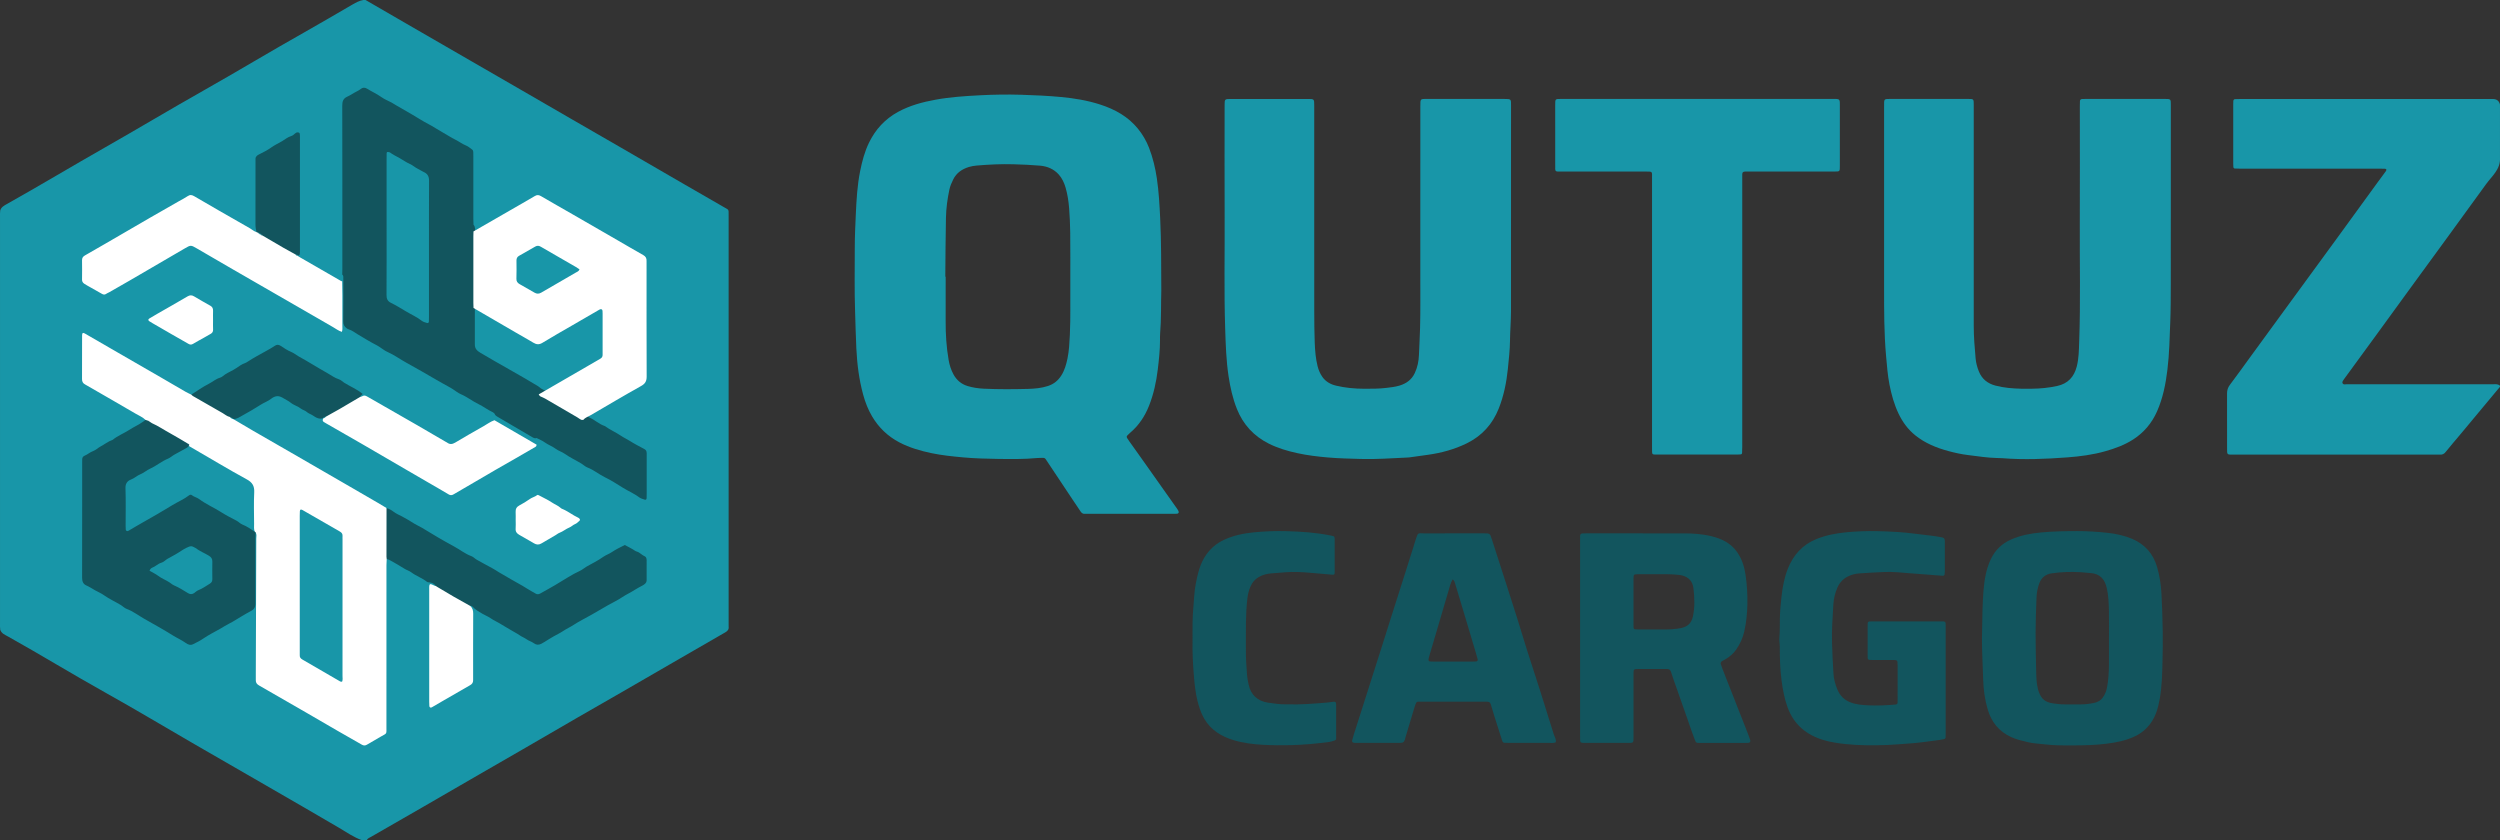 <svg xmlns="http://www.w3.org/2000/svg" width="1312" height="441" viewBox="0 0 1312 441" fill="none"><rect x="0" y="0" width="1312" height="441" fill="#333333" stroke="none"/><g clip-path="url(#clip0_4274_2272)"><path d="M191.844 -0C198.949 4.118 206.049 8.241 213.16 12.348C224.483 18.896 235.812 25.438 247.135 31.98C255.775 36.974 264.426 41.956 273.066 46.95C282.038 52.137 290.999 57.33 299.971 62.517C308.698 67.558 317.437 72.581 326.164 77.627C337.149 83.983 348.116 90.355 359.095 96.71C366.142 100.787 373.207 104.841 380.26 108.906C380.68 109.146 381.1 109.391 381.526 109.625C382.086 109.934 382.366 110.396 382.366 111.038C382.366 111.815 382.383 112.592 382.383 113.369C382.383 184.799 382.383 256.235 382.383 327.666C382.383 328.057 382.337 328.448 382.389 328.828C382.593 330.288 381.887 331.135 380.662 331.836C372.594 336.456 364.55 341.123 356.499 345.779C346.436 351.596 336.379 357.426 326.316 363.232C318.679 367.636 311.014 371.999 303.378 376.409C293.565 382.081 283.777 387.794 273.964 393.471C266.585 397.741 259.188 401.981 251.802 406.251C241.652 412.116 231.513 418.003 221.356 423.862C212.542 428.944 203.698 433.991 194.889 439.078C193.996 439.592 192.917 439.919 192.427 440.982H190.094C185.637 439.458 181.827 436.712 177.825 434.37C152.6 419.586 127.201 405.101 101.894 390.451C86.342 381.45 70.923 372.204 55.236 363.448C38.103 353.886 21.372 343.635 4.25 334.056C2.687 333.18 0.826 332.514 0.132 330.545C-0.061 329.377 0.009 328.209 0.009 327.047C0.009 256.025 0.009 185.004 0.009 113.982C0.009 112.82 -0.049 111.652 0.108 110.495C0.604 108.731 2.092 107.931 3.527 107.125C20.969 97.341 38.115 87.037 55.499 77.154C72.545 67.464 89.358 57.365 106.433 47.727C124.354 37.616 141.966 26.962 159.898 16.869C168.357 12.102 176.711 7.167 185.112 2.301C186.862 1.308 188.641 0.339 190.677 -0C191.068 -0 191.453 -0 191.844 -0Z" fill="#1896A8"></path><path d="M1311.98 202.999C1305.02 211.352 1298.07 219.705 1291.11 228.052C1288.56 231.107 1285.94 234.109 1283.46 237.222C1282.63 238.262 1281.74 238.688 1280.48 238.577C1280 238.537 1279.51 238.577 1279.02 238.577C1243.55 238.577 1208.08 238.577 1172.61 238.577C1168.52 238.577 1168.77 238.928 1168.77 234.862C1168.77 225.429 1168.8 216.002 1168.75 206.574C1168.74 204.839 1169.15 203.432 1170.21 202.018C1173.78 197.299 1177.21 192.462 1180.7 187.684C1186.7 179.454 1192.7 171.224 1198.71 163C1207.81 150.547 1216.92 138.099 1226.01 125.641C1233.15 115.845 1240.26 106.032 1247.39 96.231C1248.93 94.111 1250.51 92.019 1252.05 89.899C1252.64 89.087 1252.44 88.597 1251.52 88.556C1250.55 88.509 1249.57 88.515 1248.6 88.515C1224.3 88.515 1200.01 88.515 1175.71 88.515C1174.75 88.515 1173.77 88.497 1172.8 88.439C1172.38 88.415 1172.11 88.1 1172.07 87.68C1172.02 87.101 1172 86.517 1172 85.933C1172 75.53 1172 65.127 1172 54.724C1172 54.14 1172 53.556 1172.05 52.978C1172.1 52.452 1172.39 52.055 1172.95 52.026C1174.02 51.973 1175.09 51.95 1176.16 51.95C1206.28 51.95 1236.41 51.95 1266.54 51.95C1279.95 51.95 1293.36 51.95 1306.77 51.95C1307.26 51.95 1307.75 51.95 1308.23 51.95C1310.26 51.958 1311.51 52.925 1311.99 54.853V82.855C1312.32 88.871 1307.74 92.422 1304.73 96.587C1291.64 114.683 1278.47 132.726 1265.29 150.751C1253.72 166.58 1242.28 182.521 1230.64 198.303C1230.52 198.461 1230.38 198.595 1230.29 198.765C1229.9 199.518 1228.98 200.225 1229.37 201.089C1229.8 202.053 1230.92 201.644 1231.75 201.65C1237.87 201.685 1243.99 201.668 1250.11 201.668C1269.34 201.668 1288.57 201.662 1307.81 201.679C1309.23 201.679 1310.75 201.335 1311.99 202.427V203.011L1311.98 202.999Z" fill="#1896A8"></path><path d="M689.709 117.738C689.709 133.001 689.691 148.263 689.721 163.526C689.732 168.97 689.761 174.414 689.971 179.852C690.135 184.017 690.45 188.175 691.488 192.252C692.001 194.268 692.807 196.119 693.973 197.79C695.718 200.29 698.261 201.703 701.166 202.392C705.997 203.543 710.92 204.01 715.885 204.016C719.77 204.016 723.643 204.04 727.517 203.572C729.839 203.292 732.166 203.041 734.395 202.375C737.965 201.312 740.818 199.338 742.474 195.798C743.91 192.737 744.545 189.507 744.668 186.213C744.843 181.557 745.129 176.908 745.251 172.253C745.49 163.117 745.374 153.988 745.385 144.852C745.426 115.203 745.403 85.554 745.397 55.905C745.397 51.541 745.327 51.933 749.341 51.933C762.653 51.933 775.966 51.938 789.278 51.927C793.251 51.927 792.988 51.991 792.988 55.566C792.988 91.535 793.012 127.498 792.965 163.468C792.959 168.514 792.51 173.555 792.452 178.608C792.393 183.666 791.833 188.684 791.314 193.701C790.585 200.769 789.185 207.714 786.56 214.343C783.287 222.626 777.692 228.794 769.642 232.719C763.219 235.856 756.429 237.69 749.382 238.677C746.115 239.139 742.854 239.594 739.587 240.044C739.108 240.108 738.618 240.12 738.134 240.137C730.177 240.476 722.232 241.107 714.263 240.862C708.441 240.681 702.607 240.581 696.814 240.073C691.412 239.6 686.004 238.952 680.696 237.783C675.574 236.656 670.563 235.173 665.849 232.807C657.962 228.852 652.385 222.784 649.118 214.594C646.919 209.069 645.641 203.315 644.749 197.445C643.494 189.162 643.249 180.827 642.975 172.48C642.339 152.948 642.789 133.415 642.695 113.889C642.602 94.35 642.672 74.812 642.678 55.274C642.678 51.95 642.695 51.938 646.131 51.938C659.543 51.938 672.949 51.933 686.36 51.938C689.697 51.938 689.709 51.956 689.709 55.338C689.709 76.138 689.709 96.944 689.709 117.744V117.738Z" fill="#1896A8"></path><path d="M1139.24 114.741C1139.24 126.114 1139.27 137.492 1139.23 148.865C1139.21 155.57 1139.22 162.282 1138.96 168.976C1138.62 177.317 1138.48 185.681 1137.47 193.975C1136.56 201.499 1135.11 208.929 1132 215.92C1129.3 222.024 1125.19 226.937 1119.57 230.576C1115.04 233.514 1110.04 235.33 1104.9 236.796C1098.34 238.665 1091.57 239.542 1084.82 240.044C1073.49 240.885 1062.13 241.37 1050.76 240.459C1049.79 240.383 1048.82 240.371 1047.85 240.353C1042.79 240.266 1037.81 239.39 1032.81 238.806C1029.32 238.403 1025.92 237.626 1022.56 236.726C1016.25 235.032 1010.25 232.585 1005.1 228.432C1001.33 225.395 998.533 221.574 996.439 217.235C994.059 212.311 992.624 207.083 991.579 201.732C990.629 196.861 990.279 191.931 989.829 186.995C988.727 174.875 988.773 162.737 988.773 150.594C988.768 119.093 988.773 87.598 988.773 56.097C988.773 55.221 988.75 54.345 988.797 53.475C988.849 52.429 989.211 52.044 990.179 51.962C990.856 51.903 991.539 51.921 992.221 51.921C1005.63 51.921 1019.04 51.921 1032.45 51.921C1035.93 51.921 1035.82 51.822 1035.82 55.25C1035.82 93.848 1035.82 132.44 1035.82 171.038C1035.82 176.774 1036.29 182.48 1036.81 188.181C1037.02 190.488 1037.64 192.749 1038.51 194.933C1040.13 198.981 1043.2 201.312 1047.25 202.375C1051.68 203.531 1056.23 203.899 1060.8 203.999C1062.64 204.04 1064.49 204.016 1066.33 203.999C1070.81 203.958 1075.23 203.508 1079.62 202.556C1085.24 201.329 1088.48 197.825 1089.89 192.311C1090.99 188.018 1091 183.66 1091.16 179.303C1091.91 158.707 1091.38 138.1 1091.48 117.498C1091.57 96.985 1091.49 76.471 1091.5 55.963C1091.5 54.993 1091.49 54.018 1091.55 53.048C1091.59 52.377 1092.02 51.997 1092.69 51.962C1093.46 51.921 1094.24 51.921 1095.02 51.921C1108.63 51.921 1122.23 51.927 1135.83 51.915C1139.36 51.915 1139.25 51.95 1139.25 55.239C1139.24 75.069 1139.25 94.905 1139.25 114.736L1139.24 114.741Z" fill="#1896A8"></path><path d="M866.989 164.519C866.989 140.904 866.995 117.289 866.983 93.673C866.983 89.824 867.479 90.028 863.419 90.028C848.753 90.028 834.081 90.028 819.415 90.028C815.88 90.028 816.178 90.297 816.178 86.676C816.172 76.179 816.178 65.683 816.172 55.187C816.172 51.875 816.096 51.921 819.299 51.921C866.995 51.921 914.691 51.921 962.393 51.921C962.877 51.921 963.367 51.904 963.851 51.939C965.071 52.021 965.432 52.354 965.526 53.493C965.566 53.977 965.549 54.462 965.549 54.947C965.549 65.736 965.555 76.524 965.549 87.306C965.549 89.993 965.526 90.017 962.778 90.017C947.914 90.023 933.049 90.017 918.191 90.017C913.88 90.017 914.335 89.725 914.335 94C914.329 140.84 914.335 187.685 914.329 234.525C914.329 235.593 914.294 236.657 914.242 237.725C914.218 238.152 913.921 238.432 913.489 238.467C912.912 238.52 912.328 238.549 911.745 238.549C897.657 238.549 883.574 238.549 869.486 238.549C869.095 238.549 868.71 238.555 868.319 238.537C867.228 238.479 867.053 238.298 867.006 237.1C866.977 236.224 866.989 235.354 866.989 234.478C866.989 211.154 866.989 187.831 866.989 164.508V164.519Z" fill="#1896A8"></path><path d="M1021.09 357.11C1021.09 366.246 1021.09 375.381 1021.09 384.517C1021.09 385.293 1021.09 386.07 1021.06 386.847C1021.04 387.373 1020.81 387.758 1020.23 387.869C1019.47 388.015 1018.72 388.214 1017.95 388.313C1012.27 389.049 1006.62 389.931 1000.9 390.264C997.506 390.463 994.128 390.831 990.733 390.953C983.266 391.222 975.811 391.269 968.355 390.463C964.575 390.054 960.841 389.499 957.213 388.442C948.118 385.79 941.479 380.369 938.137 371.24C936.457 366.649 935.599 361.906 934.957 357.093C934.17 351.205 934.03 345.288 934.03 339.359C934.03 337.811 933.662 336.24 933.808 334.716C934.123 331.416 934.007 328.115 934.071 324.815C934.147 320.826 934.497 316.865 934.952 312.911C935.523 307.981 936.404 303.121 938.242 298.489C941.129 291.217 945.971 285.82 953.333 282.859C958.321 280.855 963.525 279.868 968.863 279.354C974.282 278.834 979.708 278.624 985.145 278.747C991.929 278.899 998.708 279.237 1005.45 280.149C1008.43 280.552 1011.43 280.838 1014.41 281.229C1016.04 281.445 1017.67 281.737 1019.28 282.041C1020.17 282.21 1020.54 282.707 1020.64 283.682C1020.67 284.068 1020.66 284.459 1020.66 284.851C1020.66 289.81 1020.67 294.763 1020.66 299.722C1020.66 300.3 1020.61 300.884 1020.52 301.451C1020.45 301.86 1020.13 302.123 1019.71 302.146C1019.32 302.169 1018.94 302.117 1018.55 302.088C1013.23 301.679 1007.92 301.258 1002.6 300.867C998.054 300.534 993.516 299.973 988.942 300.183C984.485 300.388 980.028 300.598 975.583 300.937C973.46 301.1 971.395 301.667 969.475 302.683C966.961 304.015 965.246 306.03 964.155 308.624C963.017 311.328 962.335 314.161 962.16 317.082C961.757 323.77 961.244 330.458 961.442 337.157C961.6 342.589 961.856 348.016 962.195 353.442C962.376 356.357 963.134 359.178 964.272 361.882C965.567 364.967 967.678 367.186 970.84 368.489C973.973 369.78 977.257 370.002 980.536 370.159C985.191 370.387 989.852 370.159 994.496 369.768C995.633 369.674 995.843 369.488 995.855 368.343C995.884 365.037 995.873 361.736 995.873 358.43C995.873 355.416 995.873 352.402 995.873 349.388C995.873 348.711 995.849 348.027 995.779 347.356C995.721 346.807 995.324 346.48 994.811 346.421C994.14 346.345 993.452 346.363 992.775 346.363C989.473 346.363 986.165 346.363 982.864 346.363C982.28 346.363 981.697 346.339 981.119 346.31C980.559 346.281 980.227 345.954 980.168 345.411C980.116 344.932 980.133 344.441 980.133 343.956C980.133 338.804 980.133 333.653 980.133 328.501C980.133 328.016 980.133 327.525 980.174 327.046C980.221 326.497 980.53 326.17 981.096 326.147C981.679 326.124 982.263 326.106 982.84 326.106C994.694 326.106 1006.55 326.106 1018.4 326.106C1021.17 326.106 1021.09 325.983 1021.09 328.828C1021.09 338.255 1021.09 347.683 1021.09 357.11Z" fill="#12555E"></path><path d="M625.842 335.762C625.807 329.465 625.772 324.027 626.285 318.601C626.67 314.547 626.74 310.452 627.516 306.445C628.566 301.007 629.803 295.622 633.111 290.978C635.532 287.579 638.623 285.044 642.386 283.291C647.368 280.972 652.648 279.898 658.096 279.366C663.807 278.805 669.524 278.601 675.253 278.759C683.105 278.981 690.946 279.495 698.664 281.107C700.291 281.446 700.431 281.533 700.437 283.18C700.46 288.916 700.455 294.646 700.437 300.382C700.437 301.51 700.233 301.685 699.002 301.586C695.426 301.299 691.85 300.972 688.274 300.651C683.537 300.23 678.8 299.927 674.04 300.371C671.724 300.587 669.396 300.698 667.08 300.914C664.945 301.112 662.88 301.603 660.966 302.631C658.639 303.881 657.058 305.785 656.084 308.198C655.354 310.003 654.899 311.889 654.66 313.823C654.129 318.063 653.943 322.327 653.873 326.591C653.791 331.544 653.879 336.503 653.844 341.457C653.814 345.732 654.129 349.985 654.45 354.243C654.573 355.89 654.905 357.502 655.244 359.12C656.428 364.757 659.94 367.905 665.493 368.764C668.649 369.254 671.835 369.669 675.043 369.64C675.335 369.64 675.626 369.634 675.918 369.64C682.72 369.862 689.487 369.26 696.26 368.723C697.514 368.623 698.757 368.378 700.005 368.255C700.717 368.185 701.108 368.553 701.178 369.231C701.207 369.517 701.213 369.815 701.213 370.101C701.213 375.738 701.225 381.374 701.213 387.011C701.213 388.296 701.166 388.343 700.07 388.705C699.241 388.974 698.401 389.266 697.544 389.377C690.811 390.27 684.056 390.901 677.254 391.053C672.5 391.158 667.745 391.135 663.002 390.884C657.665 390.598 652.368 389.949 647.246 388.384C640.846 386.427 635.409 383.08 631.944 377.105C630.223 374.143 629.208 370.913 628.391 367.607C627.388 363.542 626.962 359.406 626.6 355.242C626.005 348.466 625.713 341.684 625.853 335.738L625.842 335.762Z" fill="#12555E"></path><path d="M202.947 293.379C202.901 294.442 202.813 295.511 202.813 296.574C202.807 324.856 202.813 353.133 202.801 381.415C202.801 385.481 203.198 384.657 199.85 386.573C197.411 387.969 194.973 389.365 192.563 390.814C191.607 391.392 190.778 391.322 189.851 390.784C185.656 388.36 181.433 385.989 177.232 383.571C171.865 380.475 166.516 377.332 161.149 374.231C152.766 369.383 144.377 364.535 135.965 359.733C134.822 359.079 134.197 358.279 134.244 356.965C134.256 356.579 134.244 356.188 134.244 355.796C134.244 355.119 134.244 354.436 134.244 353.758C134.332 330.049 134.431 306.34 134.495 282.637C134.495 281.609 134.857 280.499 134.145 279.536C134.034 279.43 133.917 279.325 133.806 279.22C133.106 277.848 133.363 276.364 133.351 274.921C133.322 269.384 133.141 263.841 133.416 258.315C133.579 255.027 132.366 253.128 129.565 251.604C119.415 246.084 109.556 240.05 99.54 234.302C99.289 234.156 99.044 233.993 98.81 233.823C98.571 233.683 98.332 233.52 98.099 233.368C92.131 229.799 86.169 226.218 80.049 222.912C79.839 222.772 79.641 222.614 79.454 222.451C79.361 222.375 79.273 222.293 79.18 222.217C78.993 222.083 78.807 221.937 78.614 221.797C78.416 221.686 78.223 221.563 78.025 221.452C77.716 221.306 77.406 221.178 77.091 221.055C76.759 220.926 76.508 220.71 76.38 220.372C74.834 218.865 72.833 218.07 71.013 217.001C62.665 212.112 54.27 207.305 45.887 202.469C45.467 202.229 45.059 201.966 44.627 201.739C43.466 201.137 43.035 200.226 43.046 198.9C43.105 193.561 43.069 188.222 43.069 182.884C43.069 180.553 43.052 178.222 43.087 175.898C43.105 174.729 43.548 174.461 44.493 175.004C50.198 178.293 55.892 181.593 61.591 184.887C69.391 189.391 77.197 193.882 84.996 198.392C89.103 200.763 93.187 203.181 97.293 205.547C98.297 206.125 99.359 206.592 100.391 207.106C103.361 207.533 105.583 209.525 108.057 210.927C112.228 213.292 116.393 215.681 120.488 218.169C120.716 218.298 120.932 218.444 121.142 218.608C121.241 218.683 121.34 218.771 121.445 218.847C121.742 219.081 122.028 219.332 122.285 219.618C122.343 219.729 122.402 219.84 122.46 219.951C125.943 222.007 129.414 224.092 132.914 226.113C139.372 229.852 145.853 233.549 152.317 237.281C161.388 242.515 170.454 247.754 179.519 253C185.808 256.639 192.097 260.283 198.379 263.934C199.885 264.81 201.366 265.727 202.854 266.627C203.711 267.661 203.851 268.893 203.857 270.167C203.875 276.82 203.886 283.473 203.846 290.125C203.84 291.282 203.822 292.456 202.953 293.391L202.947 293.379Z" fill="white"></path><path d="M156.256 134.175C156.384 134.315 156.495 134.502 156.652 134.595C164.108 138.906 171.563 143.205 179.03 147.498C179.188 147.592 179.404 147.58 179.596 147.621L179.573 147.592C179.608 150.022 179.672 152.446 179.678 154.876C179.695 160.314 179.69 165.757 179.678 171.195C179.678 172.13 179.812 173.088 179.421 174.169C177.619 173.608 176.242 172.51 174.76 171.663C164.919 166.032 155.118 160.337 145.3 154.671C137.664 150.267 130.022 145.88 122.391 141.47C116.015 137.785 109.65 134.076 103.286 130.366C100.182 128.556 100.083 128.55 97.009 130.349C87.302 136.009 77.6 141.675 67.887 147.323C64.375 149.367 60.84 151.371 57.305 153.386C56.797 153.672 56.214 153.848 55.759 154.192C54.901 154.852 54.155 154.601 53.344 154.128C51.331 152.966 49.295 151.844 47.277 150.693C46.262 150.121 45.235 149.572 44.261 148.929C43.52 148.439 43.036 147.785 43.053 146.768C43.106 143.369 43.106 139.969 43.053 136.57C43.036 135.337 43.567 134.613 44.605 134.029C48.239 131.984 51.839 129.882 55.45 127.791C63.244 123.27 71.031 118.725 78.831 114.21C83.866 111.301 88.923 108.433 93.975 105.548C95.492 104.683 97.073 103.918 98.502 102.931C99.762 102.061 100.76 102.283 101.968 102.995C106.22 105.524 110.514 107.978 114.796 110.443C120.256 113.585 125.711 116.728 131.194 119.829C132.367 120.495 133.353 121.5 134.712 121.827C134.887 121.681 135.085 121.628 135.307 121.681C135.505 121.763 135.692 121.874 135.867 122.002C135.955 122.066 136.036 122.131 136.124 122.195C136.392 122.376 136.666 122.539 136.958 122.691C137.168 122.785 137.366 122.89 137.57 122.995C137.903 123.147 138.235 123.287 138.568 123.439C143.964 126.675 149.518 129.63 154.926 132.849C155.34 133.153 155.748 133.468 156.098 133.848C156.162 133.959 156.221 134.07 156.279 134.187L156.256 134.175Z" fill="white"></path><path d="M202.947 293.379C202.901 292.994 202.813 292.614 202.819 292.229C202.819 283.695 202.837 275.155 202.854 266.621C204.143 267.048 205.339 267.597 206.43 268.473C207.778 269.554 209.434 270.214 210.951 271.008C213.186 272.176 215.309 273.479 217.438 274.816C218.733 275.628 220.174 276.212 221.504 277.013C227.058 280.36 232.588 283.771 238.323 286.796C241.391 288.42 244.092 290.681 247.406 291.872C248.479 292.258 249.249 293.239 250.299 293.794C252.936 295.184 255.474 296.755 258.146 298.087C259.429 298.73 260.602 299.594 261.844 300.324C263.915 301.533 266.015 302.702 268.063 303.946C270.781 305.599 273.657 306.977 276.323 308.73C277.858 309.734 279.514 310.558 281.09 311.516C281.953 312.041 282.729 311.913 283.546 311.457C286.142 309.991 288.778 308.578 291.334 307.059C293.655 305.681 295.948 304.232 298.27 302.842C300.247 301.662 302.266 300.529 304.354 299.577C305.608 299.004 306.594 298.081 307.761 297.392C310.66 295.681 313.752 294.296 316.5 292.293C317.883 291.288 319.604 290.762 321.05 289.769C322.089 289.057 323.191 288.444 324.294 287.842C325.472 287.199 326.686 286.627 327.881 286.025C329.328 286.791 330.804 287.497 332.198 288.344C332.858 288.747 333.429 289.244 334.205 289.46C335.821 289.915 336.865 291.358 338.429 291.983C339.117 292.258 339.356 293.204 339.362 294.016C339.374 297.515 339.391 301.014 339.356 304.512C339.339 305.978 338.195 306.72 337.105 307.328C335.844 308.029 334.549 308.63 333.324 309.442C331.084 310.92 328.605 311.995 326.359 313.513C324.055 315.067 321.499 316.235 319.078 317.614C316.22 319.243 313.391 320.931 310.532 322.555C307.341 324.372 304.028 325.996 300.953 327.993C299.168 329.156 297.237 330.009 295.475 331.2C293.976 332.216 292.296 332.97 290.721 333.881C289.058 334.845 287.402 335.82 285.792 336.872C285.22 337.246 284.642 337.549 284.047 337.865C282.67 338.595 281.375 338.455 280.209 337.596C279.019 336.714 277.566 336.352 276.405 335.528C275.203 334.676 273.809 334.179 272.666 333.367C271.318 332.409 269.831 331.726 268.454 330.855C266.838 329.833 265.105 328.969 263.489 327.917C261.483 326.603 259.242 325.698 257.253 324.313C256.011 323.449 254.529 322.894 253.193 322.111C251.344 321.031 249.5 319.985 248.007 318.414C247.657 318.046 247.196 317.894 246.683 317.947C245.749 318.373 244.973 317.859 244.227 317.456C239.455 314.863 234.928 311.849 230.074 309.401C229.345 309.033 228.481 308.572 228.557 307.474C227.916 306.212 226.749 305.85 225.471 305.663C225.005 305.593 224.427 305.616 224.095 305.353C221.545 303.309 218.383 302.304 215.787 300.324C214.737 299.524 213.39 299.191 212.246 298.455C209.68 296.796 206.99 295.342 204.33 293.835C203.928 293.607 203.426 293.543 202.971 293.397L202.947 293.379Z" fill="#12555E"></path><path d="M259.488 220.528C266.862 224.81 274.236 229.086 281.609 233.367C281.557 233.846 281.499 234.243 280.974 234.541C277.526 236.498 274.107 238.513 270.677 240.499C263.554 244.611 256.373 248.63 249.314 252.859C245.581 255.096 241.783 257.21 238.044 259.43C237.081 260.002 236.346 260.002 235.383 259.424C231.825 257.28 228.214 255.23 224.62 253.145C221.027 251.054 217.427 248.969 213.834 246.878C205.894 242.257 197.966 237.619 190.015 233.017C183.738 229.384 177.432 225.791 171.143 222.182C170.723 221.942 170.309 221.691 169.895 221.434C169.222 221.013 169.177 220.34 169.76 219.413C169.819 219.284 169.871 219.162 169.924 219.033C170.175 218.694 170.484 218.42 170.816 218.163C176.341 214.828 182.017 211.755 187.617 208.554C188.049 208.309 188.521 208.239 189.012 208.297C189.379 208.186 189.787 208.145 190.102 207.947C190.954 207.409 191.718 207.538 192.547 208.017C195.563 209.763 198.596 211.481 201.618 213.215C207.248 216.44 212.883 219.646 218.501 222.888C223.611 225.838 228.698 228.823 233.797 231.796C234.047 231.942 234.328 232.041 234.561 232.216C235.967 233.285 237.279 233.233 238.825 232.31C243.807 229.325 248.848 226.445 253.894 223.578C255.737 222.532 257.452 221.241 259.482 220.534L259.488 220.528Z" fill="white"></path><path d="M189.023 208.292C185.394 210.43 181.771 212.591 178.125 214.7C175.722 216.09 173.278 217.416 170.851 218.771C170.547 219.11 169.946 218.935 169.731 219.425L169.766 219.414C167.59 220.261 165.799 219.151 164.183 218.041C163.139 217.323 161.879 217.042 160.951 216.166C160.088 215.348 158.798 215.162 157.964 214.484C156.284 213.123 154.149 212.667 152.486 211.283C151.401 210.384 150.03 209.817 148.817 209.034C147.878 208.427 146.676 207.878 145.603 207.901C144.523 207.924 143.287 208.479 142.423 209.18C140.667 210.6 138.532 211.271 136.671 212.486C133.614 214.478 130.429 216.271 127.238 218.053C125.739 218.888 124.286 219.951 122.443 219.945L122.431 219.934C122.18 219.548 121.597 219.706 121.369 219.291L121.317 219.256C121.072 219.133 120.879 218.917 120.617 218.824C119.147 218.52 118.068 217.48 116.813 216.774C111.604 213.841 106.429 210.839 101.255 207.849C100.928 207.662 100.672 207.352 100.38 207.101C103.384 205.208 106.278 203.094 109.434 201.499C111.493 200.46 113.237 198.859 115.512 198.205C116.533 197.913 117.274 197.048 118.155 196.488C120.022 195.296 122.081 194.472 123.93 193.228C125.412 192.23 126.894 191.108 128.656 190.524C129.198 190.343 129.688 189.992 130.172 189.677C133.247 187.685 136.473 185.956 139.676 184.186C141.198 183.345 142.727 182.504 144.162 181.523C145.282 180.752 146.168 180.764 147.323 181.517C149.079 182.662 150.812 183.888 152.784 184.677C154.219 185.249 155.386 186.295 156.739 187.037C161.82 189.817 166.703 192.965 171.767 195.781C173.785 196.902 175.628 198.368 177.892 199.064C178.907 199.373 179.654 200.214 180.535 200.781C183.749 202.843 187.383 204.221 190.306 206.739C189.921 207.346 189.122 207.545 189.011 208.31L189.023 208.292Z" fill="#12555E"></path><path d="M228.523 307.455C231.731 309.359 234.928 311.293 238.16 313.162C240.972 314.786 243.819 316.345 246.654 317.928C247.978 318.979 248.346 320.329 248.334 322.017C248.27 333.296 248.299 344.569 248.299 355.848C248.299 356.24 248.287 356.625 248.293 357.016C248.305 358.196 247.803 358.973 246.736 359.575C242.092 362.192 237.489 364.89 232.881 367.56C230.781 368.774 228.692 370.007 226.592 371.216C225.997 371.561 225.384 371.251 225.326 370.562C225.262 369.791 225.25 369.008 225.25 368.231C225.25 348.693 225.25 329.149 225.25 309.61C225.25 309.511 225.25 309.418 225.25 309.318C225.163 305.656 225.641 306.322 228.231 307.455C228.313 307.49 228.424 307.455 228.523 307.455Z" fill="white"></path><path d="M135.125 121.985C134.956 122.008 134.81 121.956 134.7 121.822C134.256 120.531 134.07 119.222 134.07 117.844C134.105 106.88 134.087 95.922 134.087 84.959C134.087 84.666 134.116 84.374 134.087 84.088C133.918 82.675 134.437 81.769 135.779 81.109C138.007 80.011 140.271 78.884 142.278 77.441C144.092 76.139 146.11 75.222 148.006 74.106C149.558 73.195 150.958 71.951 152.755 71.425C153.607 71.18 154.266 70.572 154.919 69.988C155.293 69.655 155.73 69.451 156.238 69.468C156.757 69.486 157.229 69.661 157.317 70.222C157.41 70.794 157.41 71.378 157.41 71.962C157.41 91.851 157.41 111.734 157.41 131.623C157.41 132.201 157.422 132.791 157.334 133.363C157.247 133.924 156.728 134.053 156.255 134.181L156.278 134.187C156.004 133.796 155.438 133.953 155.152 133.585C153.047 132.417 150.923 131.284 148.835 130.081C145.072 127.914 141.338 125.7 137.587 123.51C137.383 123.404 137.191 123.27 137.016 123.118L136.998 123.107C136.741 122.721 136.17 122.861 135.919 122.47L135.89 122.452C135.645 122.283 135.423 122.067 135.12 121.991L135.125 121.985Z" fill="#12555E"></path><path d="M270.625 273.075C270.625 271.621 270.689 270.161 270.607 268.712C270.52 267.077 271.109 266.019 272.608 265.213C274.475 264.215 276.307 263.14 278.039 261.89C279.194 261.055 280.688 260.757 281.855 259.857C282.187 259.6 282.578 259.81 282.934 260.003C285.209 261.241 287.595 262.322 289.742 263.759C291.183 264.723 292.839 265.319 294.146 266.487C294.362 266.679 294.595 266.878 294.858 266.983C297.932 268.175 300.476 270.342 303.457 271.697C303.713 271.814 303.958 272.007 304.133 272.228C304.39 272.55 304.466 272.988 304.133 273.274C303.404 273.905 302.704 274.682 301.841 275.015C300.721 275.453 299.921 276.376 298.895 276.79C296.999 277.544 295.476 278.94 293.563 279.641C292.851 279.904 292.25 280.453 291.585 280.838C289.094 282.298 286.58 283.712 284.106 285.207C282.788 286.002 281.575 285.914 280.291 285.161C277.724 283.648 275.14 282.152 272.538 280.698C271.237 279.968 270.485 279.039 270.607 277.439C270.718 275.99 270.631 274.53 270.631 273.075H270.625Z" fill="white"></path><path d="M111.802 168.042C111.802 169.689 111.744 171.342 111.826 172.989C111.878 174.005 111.441 174.677 110.665 175.15C109.428 175.91 108.151 176.605 106.885 177.311C105.03 178.351 103.145 179.344 101.325 180.448C100.468 180.968 99.773 180.962 98.916 180.46C95.999 178.748 93.041 177.113 90.107 175.431C86.753 173.503 83.41 171.558 80.061 169.619C79.478 169.28 78.889 168.941 78.329 168.556C77.71 168.135 77.693 167.569 78.305 167.189C79.711 166.33 81.129 165.501 82.552 164.683C87.838 161.646 93.152 158.661 98.397 155.559C99.657 154.812 100.649 154.806 101.868 155.542C104.685 157.236 107.556 158.854 110.42 160.466C111.482 161.062 111.855 161.914 111.814 163.1C111.756 164.747 111.797 166.394 111.802 168.047V168.042Z" fill="white"></path><path d="M618.574 268.513C618.404 268.069 618.194 267.625 617.92 267.239C615.184 263.355 612.431 259.488 609.683 255.61C604.024 247.619 598.407 239.599 592.69 231.644C590.479 228.566 591.074 229.255 593.185 227.035C593.25 226.965 593.331 226.907 593.407 226.843C597.759 223.087 600.822 218.414 602.939 213.122C605.407 206.96 606.807 200.511 607.595 193.952C608.207 188.846 608.779 183.724 608.773 178.566C608.773 177.398 608.738 176.23 608.831 175.067C609.502 167.211 609.222 159.337 609.45 152.422C609.374 139.233 609.467 126.996 608.872 114.758C608.528 107.673 608.16 100.617 607.116 93.596C606.299 88.106 605.016 82.755 603.015 77.569C601.603 73.912 599.661 70.583 597.193 67.551C591.989 61.143 585.106 57.37 577.399 54.87C570.72 52.703 563.819 51.564 556.865 50.916C549.911 50.261 542.922 49.946 535.94 49.73C528.659 49.508 521.373 49.631 514.098 50.01C506.351 50.419 498.621 50.927 490.962 52.323C484.049 53.585 477.358 55.378 471.157 58.795C464.389 62.528 459.425 67.96 456.065 74.858C453.76 79.595 452.43 84.671 451.398 89.811C449.904 97.259 449.484 104.823 449.134 112.387C448.854 118.403 448.58 124.425 448.586 130.442C448.592 141.423 448.37 152.398 448.749 163.379C448.971 169.881 449.088 176.382 449.409 182.877C449.811 191.049 450.809 199.103 452.955 207.006C454.052 211.048 455.54 214.915 457.675 218.525C461.169 224.43 465.941 228.998 472.02 232.175C477.305 234.938 482.976 236.585 488.774 237.8C494.287 238.957 499.899 239.524 505.494 240.038C511.485 240.587 517.517 240.738 523.537 240.832C530.427 240.937 537.322 241.025 544.2 240.382C545.262 240.283 546.335 240.324 547.403 240.289C548.039 240.271 548.488 240.516 548.844 241.066C549.678 242.374 550.559 243.653 551.422 244.944C555.237 250.674 559.047 256.404 562.862 262.128C564.262 264.225 565.68 266.311 567.08 268.402C567.657 269.272 568.398 269.804 569.501 269.658C569.693 269.634 569.891 269.658 570.084 269.658C585.532 269.658 600.979 269.658 616.433 269.658C616.917 269.658 617.401 269.628 617.885 269.576C618.352 269.523 618.731 268.939 618.562 268.501L618.574 268.513ZM561.713 161.446C561.695 166.207 561.707 170.967 561.462 175.716C561.252 179.875 561.059 184.069 560.213 188.157C559.572 191.282 558.697 194.366 556.935 197.117C555.255 199.746 553.015 201.562 550.004 202.555C546.539 203.7 542.981 204.004 539.393 204.097C531.722 204.296 524.05 204.349 516.385 203.992C513.48 203.858 510.615 203.449 507.804 202.596C504.443 201.574 502.023 199.477 500.389 196.481C499.135 194.179 498.33 191.703 497.869 189.086C496.679 182.275 496.241 175.418 496.276 168.514C496.317 160.739 496.288 152.971 496.288 145.196C496.224 145.196 496.16 145.196 496.095 145.196C496.195 134.898 496.218 124.601 496.434 114.309C496.539 109.361 497.198 104.443 498.213 99.595C498.61 97.691 499.397 95.898 500.255 94.157C501.953 90.711 504.887 88.748 508.428 87.644C509.805 87.218 511.269 86.984 512.71 86.867C519.092 86.336 525.491 86.02 531.897 86.207C536.546 86.342 541.207 86.529 545.839 86.938C549.59 87.27 552.997 88.661 555.605 91.552C557.39 93.538 558.475 95.915 559.216 98.444C560.254 101.996 560.785 105.623 561.083 109.32C561.765 117.848 561.713 126.388 561.713 134.928C561.713 143.771 561.736 152.614 561.701 161.452L561.713 161.446Z" fill="#1896A8"></path><path d="M918.466 388.238C918.215 387.403 917.911 386.579 917.591 385.767C913.169 374.5 908.735 363.238 904.313 351.971C903.887 350.89 903.502 349.792 903.105 348.7C902.837 347.958 903.041 347.362 903.724 346.965C904.307 346.62 904.914 346.317 905.503 345.972C907.702 344.681 909.633 343.057 911.098 340.966C913.11 338.081 914.598 334.903 915.38 331.475C916.441 326.831 916.908 322.105 917.025 317.339C917.147 312.082 916.815 306.86 916.068 301.662C915.45 297.386 914.143 293.35 911.658 289.769C908.297 284.927 903.316 282.614 897.838 281.329C893.299 280.266 888.632 279.921 883.965 279.915C866.873 279.898 849.774 279.915 832.681 279.904C828.936 279.904 829.234 279.74 829.234 283.403C829.234 300.505 829.234 317.608 829.234 334.71C829.234 351.813 829.234 368.916 829.234 386.018C829.234 386.795 829.216 387.572 829.251 388.349C829.304 389.587 829.537 389.797 830.867 389.856C831.45 389.879 832.034 389.868 832.617 389.868C839.705 389.868 846.799 389.868 853.887 389.868C857.334 389.868 857.276 390.09 857.27 386.579C857.259 376.281 857.27 365.978 857.27 355.68C857.27 355.002 857.264 354.319 857.27 353.641C857.305 351.136 857.305 351.124 859.942 351.095C861.984 351.071 864.02 351.089 866.062 351.095C868.978 351.095 871.889 351.118 874.806 351.095C875.915 351.083 876.58 351.457 876.941 352.602C877.782 355.283 878.75 357.923 879.677 360.575C881.76 366.515 883.843 372.455 885.931 378.396C887.057 381.597 888.125 384.821 889.35 387.981C890.061 389.815 890.044 389.903 892.097 389.885C892.29 389.885 892.488 389.885 892.681 389.885C900.352 389.885 908.029 389.885 915.7 389.885C916.284 389.885 916.867 389.897 917.451 389.856C918.425 389.786 918.786 389.248 918.489 388.261L918.466 388.238ZM888.37 323.794C887.576 327.275 885.359 329.01 881.988 329.652C879.304 330.166 876.609 330.353 873.885 330.341C869.317 330.324 864.755 330.341 860.193 330.336C859.516 330.336 858.834 330.336 858.157 330.265C857.62 330.213 857.305 329.862 857.288 329.296C857.27 328.712 857.259 328.133 857.259 327.549C857.259 319.775 857.259 312 857.259 304.232C857.259 304.039 857.259 303.84 857.259 303.648C857.305 301.481 857.381 301.37 859.58 301.352C862.981 301.323 866.377 301.346 870.402 301.346C873.371 301.317 876.959 301.294 880.541 301.644C881.311 301.72 882.087 301.814 882.828 302.006C886.299 302.918 888.311 305.172 888.725 308.747C889.309 313.776 889.513 318.794 888.381 323.794H888.37Z" fill="#12555E"></path><path d="M1134.99 331.047C1134.88 324.441 1134.7 317.852 1134.31 311.258C1134.04 306.585 1133.35 302.023 1132.02 297.52C1129.95 290.563 1125.7 285.686 1119.03 282.829C1114.88 281.054 1110.5 280.119 1106.08 279.634C1100.79 279.05 1095.45 278.706 1090.1 278.717C1083.79 278.729 1077.49 278.834 1071.2 279.424C1065.76 279.932 1060.44 280.908 1055.42 283.127C1050.62 285.242 1047.06 288.659 1044.8 293.407C1042.25 298.764 1041.38 304.505 1040.91 310.329C1040.65 313.711 1040.51 317.11 1040.41 320.504C1040.27 325.358 1040.22 330.218 1040.13 335.072C1040.12 342.262 1040.58 349.435 1040.77 356.614C1040.91 361.987 1041.67 367.244 1043.18 372.39C1045.11 378.979 1049.08 383.856 1055.36 386.771C1058.28 388.126 1061.4 388.821 1064.51 389.551C1067.27 390.2 1070.09 390.27 1072.88 390.614C1078 391.251 1083.17 391.21 1088.3 391.187C1094.02 391.163 1099.75 391.029 1105.45 390.305C1110.67 389.639 1115.77 388.669 1120.56 386.339C1123.86 384.732 1126.55 382.478 1128.69 379.499C1131.42 375.69 1132.63 371.298 1133.42 366.8C1134.54 360.48 1134.73 354.049 1134.87 347.653C1134.99 342.128 1135.09 336.59 1135 331.047H1134.99ZM1106.78 348.944C1106.73 353.115 1106.5 357.268 1105.64 361.38C1105.29 363.045 1104.58 364.511 1103.67 365.877C1102.48 367.671 1100.67 368.599 1098.6 368.985C1096.51 369.376 1094.4 369.662 1092.26 369.651C1089.35 369.639 1086.43 369.622 1083.52 369.657C1081.47 369.686 1079.45 369.417 1077.44 369.143C1072.59 368.483 1070.65 365.994 1069.49 361.479C1068.74 358.547 1068.65 355.527 1068.59 352.519C1068.46 345.732 1068.26 338.939 1068.28 332.151C1068.3 326.041 1068.51 319.932 1068.75 313.828C1068.85 311.118 1069.3 308.437 1070.32 305.884C1071.46 303.004 1073.63 301.345 1076.6 300.907C1081.6 300.166 1086.64 299.99 1091.69 300.277C1093.53 300.382 1095.35 300.621 1097.19 300.75C1102.07 301.083 1104.55 303.968 1105.62 308.547C1106.52 312.455 1106.69 316.421 1106.76 320.393C1106.86 325.247 1106.79 330.101 1106.79 334.961C1106.79 339.622 1106.83 344.283 1106.78 348.944H1106.78Z" fill="#12555E"></path><path d="M815.525 385.696C815.496 385.603 815.461 385.515 815.432 385.422C813.064 377.84 810.719 370.247 808.315 362.671C806.028 355.469 803.642 348.296 801.356 341.094C799.623 335.644 798.007 330.16 796.292 324.704C794.378 318.6 792.418 312.514 790.464 306.421C787.944 298.577 785.412 290.744 782.88 282.905C781.912 279.915 781.906 279.903 778.907 279.903C768.319 279.903 757.725 279.88 747.137 279.915C744.261 279.926 744.191 279.255 743.089 282.794C741.362 288.349 739.612 293.892 737.856 299.436C735.394 307.193 732.915 314.938 730.447 322.695C728.773 327.957 727.122 333.226 725.454 338.489C723.138 345.784 720.81 353.08 718.488 360.375C715.869 368.594 713.244 376.806 710.63 385.025C710.28 386.134 709.953 387.25 709.656 388.377C709.405 389.329 709.784 389.773 710.864 389.838C711.348 389.867 711.838 389.855 712.322 389.855C716.983 389.855 721.65 389.855 726.311 389.855C729.129 389.855 731.946 389.873 734.764 389.843C736.38 389.826 736.8 389.499 737.325 388.027C737.424 387.752 737.442 387.454 737.529 387.18C739.163 381.701 740.796 376.222 742.453 370.749C742.651 370.101 742.937 369.482 743.211 368.862C743.38 368.489 743.701 368.267 744.121 368.255C744.705 368.237 745.288 368.226 745.871 368.226C756.95 368.226 768.022 368.226 779.1 368.226C779.491 368.226 779.876 368.214 780.267 368.232C781.609 368.296 782.04 368.582 782.408 369.768C783.044 371.8 783.615 373.851 784.251 375.878C785.558 380.042 786.876 384.201 788.224 388.348C788.679 389.744 788.778 389.826 790.289 389.838C794.367 389.867 798.45 389.849 802.534 389.849V389.861C805.836 389.861 809.143 389.902 812.445 389.843C813.781 389.82 815.158 390.176 816.447 389.522C816.815 388.091 815.969 386.94 815.543 385.696H815.525ZM774.585 347.145C774.007 347.192 773.424 347.198 772.84 347.198C765.957 347.198 759.073 347.198 752.189 347.198C751.612 347.198 751.023 347.198 750.451 347.134C749.873 347.069 749.622 346.637 749.681 346.106C749.745 345.533 749.885 344.961 750.048 344.406C751.413 339.768 752.796 335.136 754.167 330.498C756.495 322.607 758.822 314.722 761.132 306.824C761.406 305.884 761.797 305.02 762.381 304.056C763.332 304.798 763.483 305.662 763.728 306.497C765.525 312.52 767.345 318.542 769.148 324.564C771.009 330.773 772.858 336.982 774.707 343.191C774.981 344.12 775.244 345.048 775.477 345.989C775.641 346.655 775.302 347.087 774.579 347.145H774.585Z" fill="#12555E"></path><path d="M179.593 144.12C179.593 144.12 179.593 144.113 179.593 144.106C179.586 144.1 179.58 144.093 179.566 144.086L179.593 144.12Z" fill="#12555E"></path><path d="M339.366 237.76C339.377 236.808 339.033 236.119 338.135 235.646C335.591 234.29 333.019 232.97 330.586 231.428C329.034 230.447 327.348 229.688 325.849 228.665C323.136 226.82 320.079 225.581 317.46 223.601C314.368 222.643 312.07 220.225 309.106 219.022C308.33 218.006 306.884 217.895 306.149 216.82C305.997 216.662 305.816 216.545 305.606 216.475C305.297 216.37 304.999 216.247 304.714 216.096C304.62 216.037 304.533 215.973 304.445 215.914C304.27 215.78 304.089 215.64 303.903 215.523C303.71 215.395 303.518 215.266 303.319 215.155C303.016 214.951 302.724 214.723 302.427 214.513C296.587 210.909 290.713 207.363 284.599 204.244C284.36 204.116 284.132 203.975 283.899 203.841C283.788 203.765 283.683 203.677 283.572 203.596C283.362 203.415 283.146 203.234 282.925 203.064C282.697 202.883 282.458 202.714 282.207 202.568C272.272 196.54 262.029 191.055 252.047 185.103C250.344 184.087 249.171 182.948 249.2 180.786C249.294 172.942 249.054 165.091 249.329 157.247C249.404 145.442 249.346 133.631 249.34 121.815C249.34 120.483 249.509 119.076 248.506 117.942C248.477 116.973 248.413 116.003 248.413 115.034C248.407 104.052 248.413 93.077 248.413 82.096C248.413 81.319 248.401 80.542 248.372 79.765C248.354 79.263 248.191 78.784 247.777 78.492C246.756 77.762 245.793 76.85 244.656 76.407C242.661 75.63 240.992 74.298 239.091 73.369C236.67 72.183 234.418 70.636 232.038 69.327C229.593 67.984 227.295 66.389 224.81 65.098C221.823 63.55 218.994 61.687 216.083 59.987C213.411 58.422 210.71 56.898 208.032 55.344C207.198 54.859 206.399 54.304 205.547 53.848C203.773 52.891 201.848 52.16 200.227 51.004C197.782 49.257 195.052 48.048 192.52 46.483C191.424 45.805 190.298 45.887 189.277 46.711C188.67 47.196 188.028 47.575 187.317 47.926C185.596 48.773 184.021 49.941 182.271 50.712C180.071 51.687 179.61 53.241 179.616 55.519C179.692 84.082 179.663 112.65 179.663 141.213C179.663 142.183 179.628 143.147 179.61 144.116C179.931 144.35 180.141 144.654 180.153 145.057C180.176 145.833 180.188 146.61 180.188 147.381C180.188 154.467 180.246 161.546 180.147 168.631C180.124 170.296 180.695 171.423 181.967 172.311C182.282 172.533 182.632 172.726 183 172.837C184.779 173.38 186.226 174.56 187.772 175.488C191.144 177.515 194.498 179.56 197.998 181.347C198.424 181.563 198.821 181.849 199.223 182.112C200.6 182.988 201.883 184.069 203.365 184.712C206.924 186.254 209.998 188.596 213.387 190.424C216.007 191.838 218.568 193.391 221.187 194.799C223.894 196.259 226.455 197.965 229.167 199.425C231.606 200.739 233.969 202.217 236.442 203.496C236.868 203.718 237.265 203.993 237.673 204.256C239.05 205.132 240.333 206.224 241.809 206.855C245.099 208.251 247.876 210.523 251.09 212.065C253.675 213.303 255.973 215.138 258.616 216.335C258.948 216.487 259.211 216.802 259.503 217.036C259.771 217.953 260.553 218.397 261.288 218.835C267.221 222.392 273.253 225.786 279.191 229.343C279.915 229.775 280.696 230.248 281.624 229.875C283.065 230.634 284.617 231.247 285.923 232.188C287.732 233.49 289.855 234.203 291.652 235.546C293.093 236.627 294.954 237.141 296.424 238.186C299.183 240.143 302.252 241.545 305.128 243.291C306.207 243.946 307.14 244.909 308.278 245.336C311.661 246.609 314.38 249.01 317.606 250.552C320.809 252.082 323.807 254.062 326.841 255.943C329.699 257.713 332.832 259.016 335.545 261.06C336.291 261.621 337.301 261.86 338.211 262.176C338.934 262.427 339.307 262.152 339.348 261.375C339.389 260.599 339.383 259.822 339.383 259.045C339.383 252.631 339.383 246.218 339.383 239.804C339.383 239.127 339.371 238.443 339.383 237.766L339.366 237.76ZM225.125 137.598C225.125 147.113 225.125 156.628 225.125 166.143C225.125 167.013 225.119 167.889 225.072 168.76C225.037 169.361 224.629 169.682 224.115 169.501C223.205 169.18 222.167 168.987 221.438 168.415C218.772 166.312 215.651 164.992 212.781 163.246C210.325 161.75 207.828 160.237 205.232 158.97C203.383 158.065 202.834 156.809 202.846 154.817C202.928 142.586 202.887 130.349 202.887 118.112C202.887 106.459 202.887 94.806 202.887 83.159C202.887 82.283 202.887 81.412 202.91 80.536C202.933 79.853 203.19 79.654 203.797 79.794C204.083 79.859 204.421 79.847 204.637 80.005C206.206 81.138 207.915 82.002 209.613 82.919C211.462 83.918 213.142 85.227 215.097 86.05C216.613 86.687 217.78 87.884 219.291 88.597C220.3 89.07 221.251 89.777 222.313 90.244C224.273 91.109 225.177 92.481 225.166 94.771C225.084 109.046 225.125 123.316 225.125 137.592V137.598Z" fill="#12555E"></path><path d="M304.693 220.103C305.04 219.88 305.228 220.039 305.345 220.374C305.034 220.497 304.752 220.568 304.693 220.103Z" fill="#1896A8"></path><path d="M304.046 219.736L304.141 219.635L304.134 219.773L304.046 219.736Z" fill="#1896A8"></path><path d="M302.931 218.994L303.069 218.928V219.066L302.937 219.138L302.931 218.994Z" fill="#1896A8"></path><path d="M283.581 208.005L283.71 207.901L283.728 208.084L283.581 208.005Z" fill="#1896A8"></path><path d="M282.893 207.324L283.103 207.27L283.043 207.486L282.905 207.474L282.893 207.324Z" fill="#1896A8"></path><path d="M179.556 357.672C178.99 357.923 178.634 357.689 178.319 357.508C171.78 353.711 165.257 349.874 158.695 346.124C157.715 345.563 157.254 344.926 157.312 343.84C157.341 343.256 157.312 342.672 157.312 342.093C157.312 318.285 157.318 294.477 157.306 270.675C157.306 266.504 157.353 266.831 160.701 268.788C166.558 272.205 172.427 275.593 178.331 278.934C179.416 279.547 179.888 280.301 179.76 281.504C179.707 281.983 179.76 282.474 179.76 282.959C179.76 306.86 179.76 330.768 179.748 354.669C179.748 355.697 179.958 356.766 179.567 357.677L179.556 357.672Z" fill="#1896A8"></path><path d="M121.375 219.284C121.87 219.267 122.285 219.384 122.436 219.927C121.964 219.903 121.538 219.81 121.375 219.284Z" fill="#1896A8"></path><path d="M99.003 233.068L98.834 233.134C98.834 233.134 98.81 232.96 98.816 232.96C98.822 232.96 98.985 232.906 98.985 232.906L99.003 233.068Z" fill="#1896A8"></path><path d="M79.674 222.053L79.542 222.101L79.518 221.969L79.656 221.867L79.674 222.053Z" fill="#1896A8"></path><path d="M78.969 221.591L78.913 221.547L79.045 221.452L78.969 221.591Z" fill="#1896A8"></path><path d="M77.875 220.916L77.747 220.934L77.771 220.805L77.918 220.756L77.875 220.916Z" fill="#1896A8"></path><path d="M120.616 218.817C120.955 218.788 121.194 218.928 121.316 219.25C120.949 219.326 120.756 219.109 120.616 218.817Z" fill="#1896A8"></path><path d="M339.31 138.386C339.31 137.901 339.28 137.41 339.31 136.931C339.391 135.529 338.86 134.583 337.583 133.865C333.021 131.3 328.517 128.637 323.985 126.02C316.092 121.464 308.199 116.902 300.3 112.358C294.839 109.215 289.35 106.12 283.913 102.93C282.77 102.259 281.865 102.177 280.704 102.866C276.458 105.384 272.158 107.819 267.876 110.29C261.413 114.011 254.949 117.732 248.485 121.452C248.462 122.323 248.421 123.199 248.421 124.069C248.421 135.716 248.421 147.363 248.421 159.01C248.421 159.881 248.473 160.757 248.503 161.627C255.865 165.903 263.221 170.184 270.583 174.46C273.675 176.253 276.808 177.988 279.87 179.834C281.498 180.809 282.886 180.996 284.648 179.916C289.758 176.785 294.985 173.847 300.171 170.839C304.938 168.07 309.71 165.307 314.481 162.544C314.563 162.498 314.651 162.457 314.738 162.41C315.508 162.024 316.127 162.328 316.202 163.14C316.249 163.619 316.249 164.11 316.249 164.594C316.249 171.481 316.249 178.374 316.249 185.26C316.249 185.552 316.232 185.844 316.249 186.13C316.296 187.1 315.887 187.772 315.036 188.257C312.93 189.448 310.853 190.687 308.764 191.901C300.142 196.896 291.514 201.884 282.886 206.878C282.805 206.925 282.74 207.006 282.67 207.071C282.834 207.082 282.91 207.17 282.898 207.334L283.044 207.491C283.225 207.666 283.405 207.842 283.586 208.011L283.726 208.087C284.508 208.443 285.331 208.741 286.071 209.173C291.701 212.439 297.319 215.727 302.937 219.004L303.071 219.074C303.397 219.296 303.724 219.518 304.051 219.746L304.133 219.775C304.325 219.892 304.512 220.003 304.704 220.114C304.932 220.178 305.142 220.266 305.346 220.382C305.614 220.365 305.883 220.353 306.151 220.336C307.166 219.086 308.7 218.642 310.025 217.871C318.81 212.748 327.549 207.55 336.428 202.596C338.615 201.376 339.38 200.032 339.368 197.579C339.28 177.854 339.315 158.128 339.315 138.397L339.31 138.386ZM302.126 143.082C296.111 146.604 290.05 150.05 284.036 153.572C282.793 154.303 281.69 154.268 280.494 153.572C277.898 152.065 275.279 150.605 272.677 149.098C271.627 148.491 270.962 147.726 271.015 146.312C271.137 143.117 271.067 139.91 271.044 136.709C271.038 135.64 271.423 134.817 272.345 134.285C275.197 132.65 278.068 131.049 280.909 129.396C281.965 128.783 282.875 128.917 283.89 129.525C286.544 131.114 289.245 132.626 291.923 134.168C295.359 136.149 298.801 138.123 302.231 140.115C302.896 140.5 303.514 140.956 304.133 141.365C303.765 142.393 302.843 142.667 302.126 143.088V143.082Z" fill="white"></path><path d="M127.133 275.236C126.042 274.816 125.284 273.87 124.24 273.315C121.521 271.872 118.745 270.493 116.16 268.852C112.333 266.411 108.133 264.617 104.475 261.89C103.332 261.037 101.809 260.791 100.66 259.851C100.263 259.53 99.686 259.588 99.289 259.898C96.606 261.977 93.473 263.28 90.591 265.02C85.218 268.262 79.828 271.475 74.339 274.512C72.058 275.774 69.853 277.152 67.601 278.449C67.431 278.542 67.251 278.618 67.07 278.688C66.65 278.846 66.037 278.467 66.002 277.988C65.95 277.31 65.932 276.632 65.932 275.949C65.932 269.343 66.072 262.731 65.851 256.13C65.769 253.712 66.942 252.328 68.709 251.674C70.576 250.984 71.918 249.577 73.749 248.858C75.529 248.163 77.01 246.744 78.766 245.967C82.045 244.518 84.746 242.083 88.094 240.745C89.401 240.219 90.475 239.121 91.775 238.449C93.905 237.345 95.964 236.113 98.07 234.974C98.718 234.624 99.033 234.045 99.412 233.49C99.272 233.35 99.132 233.204 98.998 233.064L98.823 232.959C95.655 231.096 92.534 229.145 89.308 227.392C86.082 225.64 83.048 223.531 79.671 222.048L79.525 221.966C79.338 221.837 79.151 221.709 78.971 221.58L78.918 221.54C78.568 221.329 78.224 221.119 77.874 220.909L77.775 220.809C77.308 220.663 76.841 220.517 76.375 220.371C75.202 221.172 74.082 222.083 72.834 222.749C71.048 223.695 69.263 224.688 67.589 225.757C64.83 227.521 61.72 228.683 59.183 230.792C56.768 231.61 54.802 233.245 52.591 234.419C51.296 235.102 50.251 236.218 48.915 236.697C47.235 237.305 45.94 238.52 44.33 239.191C43.525 239.524 43.163 240.184 43.14 241.031C43.123 241.709 43.123 242.392 43.123 243.07C43.123 249.191 43.123 255.313 43.123 261.44C43.123 275.336 43.152 289.237 43.088 303.133C43.076 304.997 43.578 306.474 45.229 307.205C46.914 307.952 48.443 308.957 50.024 309.856C51.529 310.709 53.168 311.375 54.557 312.368C57.398 314.395 60.577 315.803 63.535 317.602C64.532 318.209 65.343 319.132 66.422 319.529C69.806 320.785 72.647 323.01 75.739 324.763C80.779 327.613 85.849 330.429 90.766 333.501C92.96 334.874 95.357 335.896 97.475 337.426C98.589 338.232 99.913 338.793 101.296 338.098C103.104 337.193 104.948 336.311 106.605 335.166C109.475 333.186 112.602 331.667 115.606 329.95C117.181 329.05 118.698 328.034 120.343 327.222C122.402 326.206 124.327 324.909 126.311 323.741C128.218 322.625 130.103 321.463 132.063 320.435C133.445 319.704 133.994 318.6 134.023 317.134C134.04 316.457 134.035 315.773 134.035 315.096C134.035 304.307 134.035 293.519 134.035 282.73C134.035 281.662 134.11 280.598 134.145 279.53L134.093 279.337C131.853 277.836 129.683 276.224 127.128 275.242L127.133 275.236ZM111.429 303.963C111.447 305.055 111.032 305.768 110.099 306.328C108.116 307.52 106.243 308.91 104.067 309.745C103.209 310.072 102.644 310.727 101.932 311.211C100.882 311.924 99.879 312.012 98.718 311.311C96.337 309.88 94.01 308.338 91.425 307.257C90.451 306.848 89.675 306.089 88.789 305.528C86.916 304.348 84.828 303.577 83.048 302.222C81.689 301.188 80.097 300.464 78.481 299.529C78.778 298.653 79.326 298.128 79.91 297.917C81.654 297.292 82.902 295.797 84.705 295.312C85.948 294.973 86.77 293.934 87.855 293.297C89.757 292.187 91.752 291.241 93.613 290.026C95.357 288.887 97.131 287.707 99.12 286.93C100.03 286.574 100.777 286.574 101.582 287.059C101.914 287.257 102.305 287.368 102.609 287.596C104.773 289.232 107.299 290.236 109.603 291.626C110.799 292.351 111.458 293.198 111.435 294.64C111.382 297.742 111.394 300.849 111.435 303.951L111.429 303.963Z" fill="#12555E"></path><path d="M135.924 122.464C136.42 122.446 136.846 122.551 137.003 123.1C136.519 123.1 136.093 122.995 135.924 122.464Z" fill="#1896A8"></path><path d="M155.151 133.585C155.658 133.539 156.026 133.749 156.277 134.187C155.752 134.275 155.384 134.059 155.151 133.585Z" fill="#1896A8"></path><path d="M135.126 121.985C135.493 121.956 135.756 122.096 135.896 122.446C135.511 122.51 135.301 122.277 135.126 121.985Z" fill="#1896A8"></path><path d="M137.022 123.118C137.322 123.095 137.51 123.23 137.598 123.512C137.257 123.594 137.057 123.477 137.022 123.118Z" fill="#1896A8"></path><path d="M169.731 219.425C169.918 218.888 170.326 218.724 170.851 218.771C170.594 219.192 170.268 219.495 169.731 219.425Z" fill="#1896A8"></path></g><defs><clipPath id="clip0_4274_2272"><rect width="1312" height="441" fill="white"></rect></clipPath></defs></svg>
